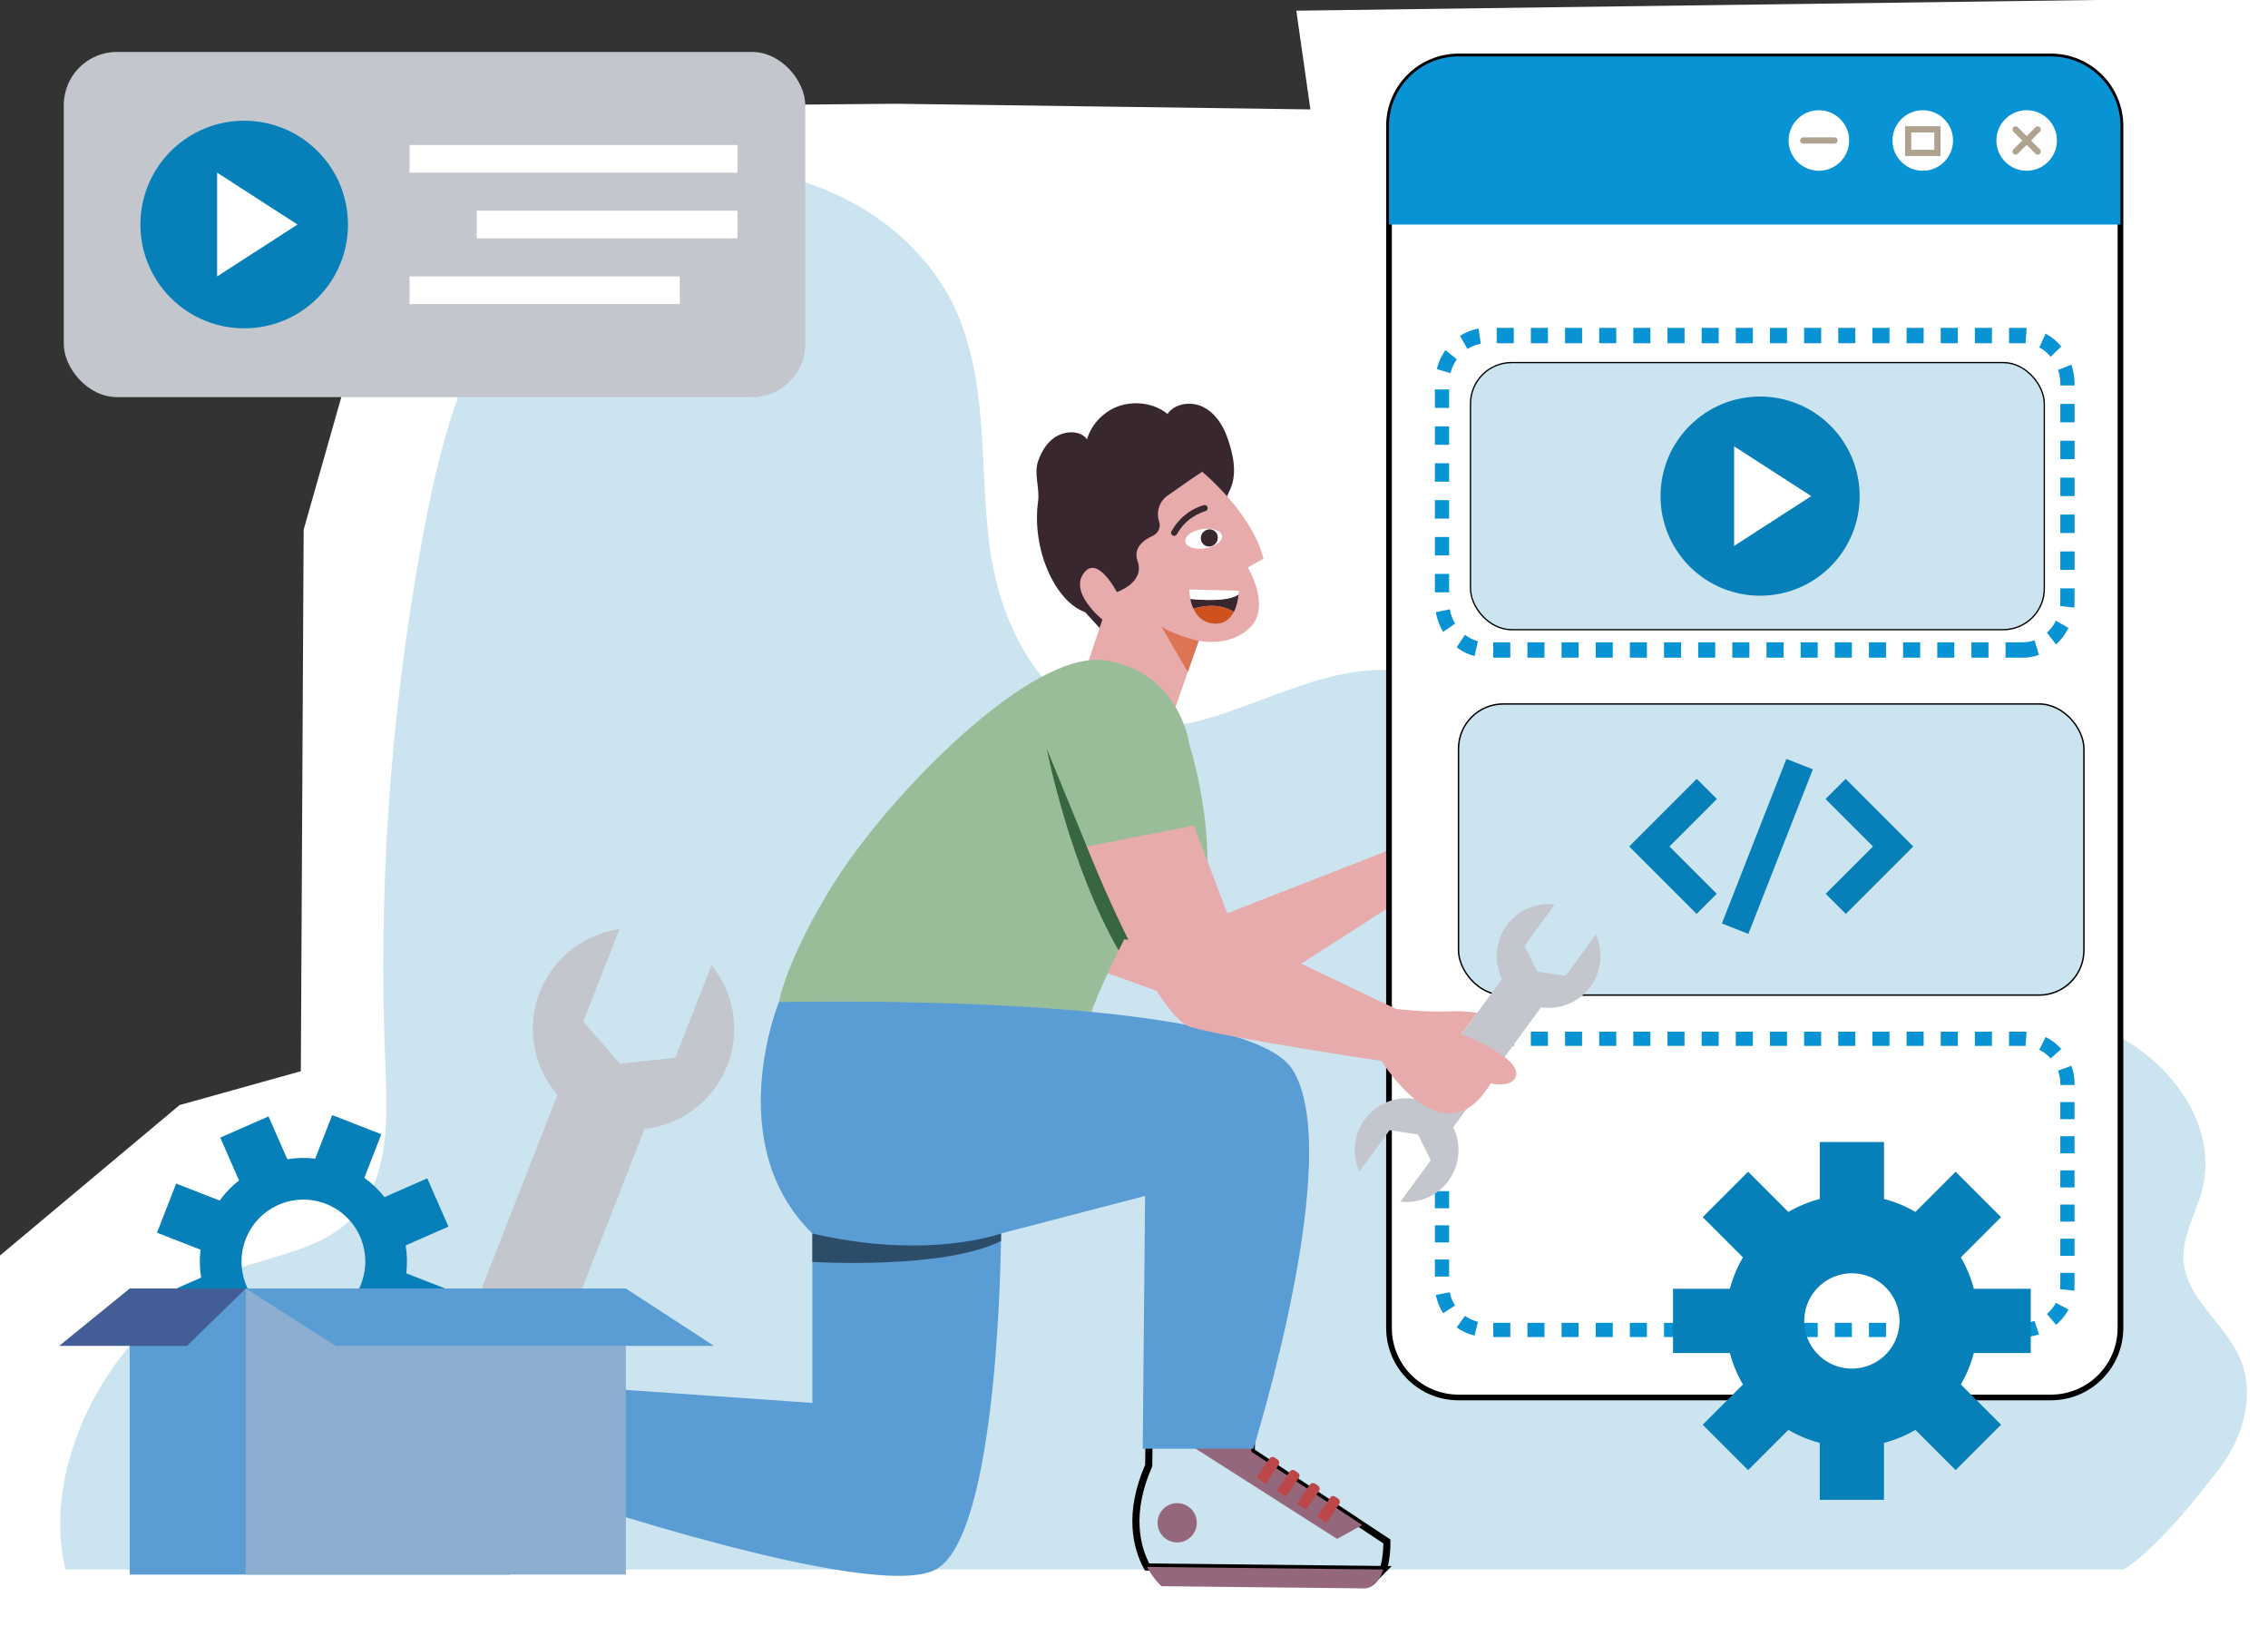 <svg xmlns="http://www.w3.org/2000/svg" xmlns:xlink="http://www.w3.org/1999/xlink" id="ill-person-next-to-box-and-applications-01-variation-02" viewBox="0 0 1593.738 1149.652" shape-rendering="geometricPrecision" text-rendering="geometricPrecision" project-id="290626b66b3b4c95a1cd4bc2e8c10b9a" export-id="4c39a0aac27d4b02ba1a7c662a8d9911" cached="false">
<rect x="0" y="0" width="1593.738" height="1149.652" fill="#333333" stroke="none"/>
<style><![CDATA[
#ill-person-next-to-box-and-applications-01-variation-02-u-gear1_tr {animation: ill-person-next-to-box-and-applications-01-variation-02-u-gear1_tr__tr 6000ms linear infinite normal forwards}@keyframes ill-person-next-to-box-and-applications-01-variation-02-u-gear1_tr__tr { 0% {transform: translate(213.198px,886.295px) rotate(0deg)} 100% {transform: translate(213.198px,886.295px) rotate(90deg)}} #ill-person-next-to-box-and-applications-01-variation-02-u-gear2_tr {animation: ill-person-next-to-box-and-applications-01-variation-02-u-gear2_tr__tr 6000ms linear infinite normal forwards}@keyframes ill-person-next-to-box-and-applications-01-variation-02-u-gear2_tr__tr { 0% {transform: translate(1301.319px,928.042px) rotate(0deg)} 100% {transform: translate(1301.319px,928.042px) rotate(180deg)}} #ill-person-next-to-box-and-applications-01-variation-02-u-scribble2_to {animation: ill-person-next-to-box-and-applications-01-variation-02-u-scribble2_to__to 6000ms linear infinite normal forwards}@keyframes ill-person-next-to-box-and-applications-01-variation-02-u-scribble2_to__to { 0% {transform: translate(126px,157.749px)} 100% {transform: translate(403px,157.749px)}} #ill-person-next-to-box-and-applications-01-variation-02-u-scribble1_to {animation: ill-person-next-to-box-and-applications-01-variation-02-u-scribble1_to__to 6000ms linear infinite normal forwards}@keyframes ill-person-next-to-box-and-applications-01-variation-02-u-scribble1_to__to { 0% {transform: translate(403px,157.749px)} 100% {transform: translate(680px,157.749px)}} #ill-person-next-to-box-and-applications-01-variation-02-s-path45_tr {animation: ill-person-next-to-box-and-applications-01-variation-02-s-path45_tr__tr 6000ms linear infinite normal forwards}@keyframes ill-person-next-to-box-and-applications-01-variation-02-s-path45_tr__tr { 0% {transform: translate(135.338px,207.039px) rotate(720deg);animation-timing-function: cubic-bezier(0.415,0.08,0.115,0.955)} 100% {transform: translate(135.338px,207.039px) rotate(439.481deg)}} #ill-person-next-to-box-and-applications-01-variation-02-s-path45 {animation: ill-person-next-to-box-and-applications-01-variation-02-s-path45_f_p 6000ms linear infinite normal forwards}@keyframes ill-person-next-to-box-and-applications-01-variation-02-s-path45_f_p { 0% {fill: #d2dbed} 100% {fill: #d2dbed}} #ill-person-next-to-box-and-applications-01-variation-02-s-path46_tr {animation: ill-person-next-to-box-and-applications-01-variation-02-s-path46_tr__tr 6000ms linear infinite normal forwards}@keyframes ill-person-next-to-box-and-applications-01-variation-02-s-path46_tr__tr { 0% {transform: translate(11.12px,29.9px) rotate(-720deg);animation-timing-function: cubic-bezier(0.415,0.08,0.115,0.955)} 100% {transform: translate(11.12px,29.9px) rotate(-439.481deg)}}
]]></style>
<defs><linearGradient id="ill-person-next-to-box-and-applications-01-variation-02-s-rect14-fill" x1="0.5" y1="0" x2="0.5" y2="1" spreadMethod="pad" gradientUnits="objectBoundingBox" gradientTransform="translate(0 0)"><stop id="ill-person-next-to-box-and-applications-01-variation-02-s-rect14-fill-0" offset="0%" stop-color="rgba(255,255,255,0)"/><stop id="ill-person-next-to-box-and-applications-01-variation-02-s-rect14-fill-1" offset="100%" stop-color="#010022"/></linearGradient></defs><polygon id="ill-person-next-to-box-and-applications-01-variation-02-s-polygon1" points="-32.346,909.155 126.186,776.384 211.397,752.604 213.379,372.127 266.883,183.87 401.636,74.879 629.525,72.898 920.828,76.861 910.92,7.503 1652.057,-2.405 1656.021,1176.678 -6.585,1160.824 -32.346,909.155" fill="#fff"/><g id="ill-person-next-to-box-and-applications-01-variation-02-u-object1"><path id="ill-person-next-to-box-and-applications-01-variation-02-s-path1" d="M1492.45,1102.694h-1446.358c-19.588-79.427,39.188-181.307,117.627-210.214c28.132-10.368,60.386-14.41,81.889-34.895c27.922-26.6,26.904-69.783,25.263-107.792-5.354-123.991,3.317-248.551,25.806-370.703c9.09-49.372,20.646-98.956,43.944-143.689c23.298-44.733,59.562-84.666,106.941-104.323c84.159-34.916,193.546,9.932,226.735,92.96c19.96,49.934,14.2,105.63,20.992,158.805s33.791,111.506,86.922,125.407c59.948,15.685,117.742-32.455,179.617-37.277c73.586-5.734,143.568,62.832,137.249,134.47-4.207,47.697,39.691,88.965,86.493,103.584c46.802,14.619,97.375,8.789,146.26,3.833c48.886-4.956,100.14-8.568,145.476,9.921s81.982,66.206,70.288,112.704c-4.264,16.953-14.51,32.982-13.205,50.389c1.989,26.538,29.257,44.133,39.797,68.682c10.782,25.11,2.334,54.922-14.32,76.778-16.653,21.856-44.158,56.273-67.416,71.359Z" fill="#cbe4ef"/><g id="ill-person-next-to-box-and-applications-01-variation-02-u-gear1_tr" transform="translate(213.198,886.295) rotate(0)"><path id="ill-person-next-to-box-and-applications-01-variation-02-u-gear1" d="M302.612,941.045l13.462-34.521-30.581-11.925v0c.773-6.611.61-13.205-.411-19.619v0l30.062-13.194-14.891-33.928-30.062,13.194v0c-4.03-5.094-8.772-9.677-14.162-13.584l11.925-30.581-34.521-13.462-11.925,30.581v0c-6.611-.773-13.205-.61-19.619.411l-13.194-30.062-33.929,14.891l13.194,30.062v0c-5.103,4.026-9.687,8.768-13.593,14.158l-30.581-11.925-13.462,34.521l30.581,11.925v0c-.773,6.611-.61,13.205.42,19.622l-30.062,13.194l14.891,33.929l30.062-13.194c4.03,5.093,8.772,9.677,14.162,13.584l-11.925,30.581l34.521,13.462l11.925-30.581v0c6.611.773,13.205.61,19.619-.411l13.194,30.062l33.928-14.891-13.194-30.062c5.094-4.03,9.677-8.772,13.584-14.162l30.581,11.925Zm-48.871-38.943c-.24.616-.496,1.226-.781,1.825-4.241,9.632-11.631,16.998-20.463,21.36-1.184.594-2.416,1.135-3.654,1.604-9.19,3.548-19.614,4.001-29.574.602-.633-.195-1.255-.42-1.871-.661-.616-.24-1.226-.495-1.825-.781-9.632-4.241-16.998-11.631-21.36-20.463-.594-1.184-1.135-2.416-1.604-3.655-3.548-9.19-4.001-19.614-.601-29.574.195-.634.42-1.256.66-1.872.24-.616.495-1.226.781-1.825c4.241-9.632,11.631-16.998,20.463-21.36c1.184-.594,2.416-1.135,3.655-1.604c9.19-3.548,19.614-4.001,29.574-.602.634.195,1.256.42,1.872.661.616.24,1.226.495,1.824.781c9.632,4.241,16.998,11.631,21.36,20.463.594,1.184,1.135,2.416,1.604,3.655c3.548,9.19,4.001,19.614.601,29.574-.195.633-.42,1.255-.66,1.872l-0-0Z" transform="translate(-213.198,-886.295)" fill="#0780ba"/></g><g id="ill-person-next-to-box-and-applications-01-variation-02-s-g1"><g id="ill-person-next-to-box-and-applications-01-variation-02-s-g2"><path id="ill-person-next-to-box-and-applications-01-variation-02-s-path2" d="M972.024,1102.694l-166.003-1.802c-7.336-13.591-13.625-37.415,1.189-71.254l.191-17.636l71.971.781-.077,7.052l77.922,51.639l17.35,11.502c0,0,.361,10.531-2.545,19.719Z" fill="none" stroke="#000" stroke-width="5" stroke-miterlimit="10"/><polygon id="ill-person-next-to-box-and-applications-01-variation-02-s-polygon2" points="957.219,1071.473 939.564,1081.169 831.541,1012.263 879.373,1012.783 879.297,1019.834 957.219,1071.473" fill="#94677c"/><path id="ill-person-next-to-box-and-applications-01-variation-02-s-path3" d="M972.024,1102.694c-2.076,6.584-5.851,12.468-12.63,13.27l-143.215-1.555c0,0-5.311-4.527-10.157-13.517l166.003,1.802Z" fill="#94677c"/><path id="ill-person-next-to-box-and-applications-01-variation-02-s-path4" d="M895.732,1024.066l2.091,1.431c1.191.815,1.496,2.443.681,3.633l-9.082,13.274-6.406-4.383l9.082-13.274c.815-1.191,2.443-1.496,3.633-.681l0.0 0Z" fill="#bc4749"/><path id="ill-person-next-to-box-and-applications-01-variation-02-s-path5" d="M909.921,1033.216l2.091,1.431c1.191.815,1.496,2.443.681,3.633l-9.082,13.274-6.405-4.383l9.082-13.274c.815-1.191,2.443-1.496,3.633-.681l-0.0 0Z" fill="#bc4749"/><path id="ill-person-next-to-box-and-applications-01-variation-02-s-path6" d="M924.111,1042.367l2.091,1.431c1.191.815,1.496,2.442.681,3.633l-9.082,13.274-6.406-4.383l9.082-13.274c.815-1.191,2.443-1.496,3.633-.681l0.0 0Z" fill="#bc4749"/><path id="ill-person-next-to-box-and-applications-01-variation-02-s-path7" d="M938.3,1051.517l2.091,1.431c1.191.815,1.496,2.443.681,3.633l-9.082,13.274-6.406-4.383l9.082-13.274c.815-1.191,2.443-1.496,3.633-.681Z" fill="#bc4749"/><circle id="ill-person-next-to-box-and-applications-01-variation-02-s-circle1" r="13.789" transform="translate(827.214 1069.87)" fill="#94677c"/></g><g id="ill-person-next-to-box-and-applications-01-variation-02-s-g3"><path id="ill-person-next-to-box-and-applications-01-variation-02-s-path8" d="M271.665,1091.68L346.785,943.636c15.434-.559,39.58,4.351,63.362,32.617l15.728,7.981-32.569,64.185-6.289-3.191-80.804,47.002-17.995,10.464c0,0-9.602-4.339-16.554-11.014Z" fill="#6a994e"/><polygon id="ill-person-next-to-box-and-applications-01-variation-02-s-polygon3" points="306.214,1092.23 305.337,1072.107 414.951,1005.762 393.306,1048.419 387.018,1045.228 306.214,1092.23" fill="#f2e8cf"/><path id="ill-person-next-to-box-and-applications-01-variation-02-s-path9" d="M271.665,1091.68c-4.985-4.777-8.588-10.767-6.306-17.201l64.808-127.722c0,0,6.41-2.758,16.617-3.122l-75.12,148.044Z" fill="#f2e8cf"/><path id="ill-person-next-to-box-and-applications-01-variation-02-s-path10" d="M375.946,1058.091l-2.209,1.241c-1.258.707-2.853.26-3.559-.998l-7.88-14.021l6.766-3.803l7.88,14.021c.707,1.258.26,2.853-.998,3.559l-0.0 0Z" fill="#6a994e"/><path id="ill-person-next-to-box-and-applications-01-variation-02-s-path11" d="M361.458,1066.762l-2.209,1.241c-1.258.707-2.852.26-3.559-.998l-7.88-14.021l6.766-3.803l7.88,14.021c.707,1.258.26,2.853-.998,3.559l-0.0 0Z" fill="#6a994e"/><path id="ill-person-next-to-box-and-applications-01-variation-02-s-path12" d="M346.971,1075.432l-2.209,1.241c-1.258.707-2.853.26-3.559-.998l-7.88-14.021l6.766-3.803l7.88,14.021c.707,1.258.26,2.853-.998,3.559Z" fill="#6a994e"/><path id="ill-person-next-to-box-and-applications-01-variation-02-s-path13" d="M332.483,1084.103l-2.209,1.241c-1.258.707-2.852.26-3.559-.998l-7.881-14.021l6.766-3.803l7.881,14.021c.707,1.258.26,2.853-.998,3.559l-0-0Z" fill="#6a994e"/><path id="ill-person-next-to-box-and-applications-01-variation-02-s-path14" d="M358.973,988.669c-6.791-3.446-9.503-11.745-6.057-18.536c3.446-6.791,11.745-9.503,18.536-6.057s9.503,11.745,6.057,18.536c-3.446,6.791-11.745,9.503-18.536,6.057Z" fill="#f2e8cf"/></g><g id="ill-person-next-to-box-and-applications-01-variation-02-s-g4"><path id="ill-person-next-to-box-and-applications-01-variation-02-s-path15" d="M729.474,352.168c-4.675,34.209,12.259,70.622,33.013,77.878l11.8,12.927c0,0,28.817,11.949,31.106,11.249c1.887-.578,44.187-76.076,59.314-110.992c4.78-11.034,1.784-24.542-2.255-35.869-3.128-8.772-8.569-17.214-16.892-21.392s-19.821-2.787-25.167,4.838c-8.975-7.334-21.991-9.274-33.07-5.869-11.079,3.406-20.196,12.605-23.502,23.714-4.378-6.237-14.203-5.995-20.92-2.395-6.717,3.6-10.963,10.617-13.46,17.817-3.055,8.808,1.295,18.858.033,28.094h-0Z" fill="#38272f"/><path id="ill-person-next-to-box-and-applications-01-variation-02-s-path16" d="M844.802,331.435c0,0,35.325,29.147,43.021,61.109l-10.962,6.109c0,0,16.183,26.763,2.12,41.612s-36.65,9.992-36.65,9.992L821.787,508.849c0,0-8.185,5.158-26.833-1.586-24.58-8.889-34.742-28.647-34.742-28.647l14.435-43.339c0,0-25.072-20.046-11.916-33.973c9.336-9.882,22.099,14.67,22.099,14.67s19.973-6.692,14.558-21.692c-3.385-9.375,4.375-14.966,10.671-17.841c3.855-1.76,5.812-6.093,4.463-10.11h-0c-2.252-6.706.167-14.092,5.954-18.161c8.293-5.832,19.591-13.716,24.326-16.735v0Z" fill="#e7abab"/><path id="ill-person-next-to-box-and-applications-01-variation-02-s-path17" d="M823.085,373.429c4.81-8.806,12.906-15.599,22.546-18.513c1.136-.344,2.394.076,2.852,1.245.407,1.039-.102,2.507-1.245,2.852-8.46,2.557-15.843,8.338-20.097,16.126-.569,1.042-1.711,1.668-2.883,1.173-1.009-.427-1.745-1.835-1.173-2.883Z" fill="#38272f"/><path id="ill-person-next-to-box-and-applications-01-variation-02-s-path18" d="M842.331,450.257c0,0-15.09-3.233-26.091-9.92l18.42,31.799l7.671-21.879Z" fill="#dd7454"/><g id="ill-person-next-to-box-and-applications-01-variation-02-s-g5"><path id="ill-person-next-to-box-and-applications-01-variation-02-s-path19" d="M832.858,380.32c.392,3.761,6.498,5.992,13.638,4.983s12.611-4.876,12.219-8.637c-.392-3.761-6.498-5.992-13.638-4.983s-12.611,4.876-12.219,8.637v-0Z" fill="#fff"/><path id="ill-person-next-to-box-and-applications-01-variation-02-s-path20" d="M849.75,383.96c3.305-.094,6.004-2.871,6.028-6.203.024-3.332-2.635-5.957-5.94-5.863-3.305.094-6.004,2.871-6.028,6.203-.024,3.332,2.635,5.957,5.94,5.863Z" fill="#38272f"/></g><g id="ill-person-next-to-box-and-applications-01-variation-02-s-g6"><path id="ill-person-next-to-box-and-applications-01-variation-02-s-path21" d="M870.331,417.629c-.276,2.971-1.058,7.926-3.264,12.235-9.509-5.889-20.376-4.671-28.467-2.247-1.064-2.315-1.732-4.706-2.139-6.813c8.445.838,26.96,1.955,33.869-3.175Z" fill="#38272f"/><path id="ill-person-next-to-box-and-applications-01-variation-02-s-path22" d="M867.068,429.864c-2.484,4.855-6.763,8.861-14.138,8.246-7.739-.647-11.997-5.389-14.328-10.493c8.09-2.424,18.957-3.642,28.467,2.247Z" fill="#ce5120"/><path id="ill-person-next-to-box-and-applications-01-variation-02-s-path23" d="M870.495,414.98c0,0-.005,1.024-.163,2.649-6.909,5.129-25.424,4.013-33.869,3.175-.748-3.739-.709-6.593-.709-6.593l34.741.77v-0Z" fill="#fff"/></g></g><path id="ill-person-next-to-box-and-applications-01-variation-02-s-path24" d="M781.853,596.859l62.686,51.76l127.427-49.713c0,0,4.026-.552,4.852-11.147.826-10.595,3.414-16.646,3.414-16.646s12.979-10.766,12.965-28.253c-.002-2.55,2.939-3.964,4.873-2.302c1.638,1.408,3.068,3.796,3.202,7.846.327,9.867-3.355,17.493-3.355,17.493l12.762-21.175l23.531-14.655c1.742-1.085,3.995.327,3.729,2.362-.47,3.602-2.792,8.518-11.196,11.458l-11.948,18.386l2.065,1.768l13.049-15.347c0,0,20.402-11.57,21.112-7.224s-13.917,16.491-13.917,16.491l-13.18,16.049l1.46,1.509c0,0,21.279-10.896,31.235-18.849c1.963-1.568,4.889-.035,4.616,2.463-.285,2.61-1.395,5.588-4.42,7.975-6.991,5.516-25.973,19.967-25.973,19.967l-.115,3.32c0,0,10.187,5.179,27.728.067c2.785-.812,5.281,2.029,4.095,4.676-1.045,2.335-3.297,4.838-7.943,6.565-11.166,4.151-26.808,3.904-26.808,3.904s-17.549,20.749-36.2,21.825l-132.591,85.188-115.65-41.347l38.495-74.414 0.0 0Z" fill="#e7abab"/><path id="ill-person-next-to-box-and-applications-01-variation-02-s-path25" d="M848.007,619.949c-2.53,36.11-33.01,40.64-48.72,40.56-5.54-.03-9.24-.64-9.24-.64s-1.58,3.05-3.97,7.86c-7.75,15.61-24,49.8-22.38,58.79c2.12,11.76-206.4,9.27-206.4,9.27L547.317,704.069c0,0,5.467-30.895,39.21-84.48c37.953-60.269,138.06-163.96,190.57-155.58c52.52,8.37,58.77,59.46,58.77,59.46s15.56,47.65,12.14,96.48l0-0Z" fill="#9abd99"/><path id="ill-person-next-to-box-and-applications-01-variation-02-s-path26" d="M799.287,660.509c-5.54-.03-9.24-.64-9.24-.64s-1.58,3.05-3.97,7.86c-34.12-58.78-50.22-140.02-50.55-141.74l28.17,68.77l35.59,65.75v-0Z" fill="#386641"/><path id="ill-person-next-to-box-and-applications-01-variation-02-s-path27" d="M547.319,704.066c0,0-40.634,99.802,23.525,162.535v119.049L417.576,974.957l-26.213,75.605c0,0,218.688,74.098,265.025,52.712c46.337-21.386,47.05-236.673,47.05-236.673L804.665,840.224l-1.663,177.618h77.703c0,0,65.354-208.165,27.327-266.727-35.643-54.891-360.713-47.049-360.713-47.049v0Z" fill="#5a9cd4"/><path id="ill-person-next-to-box-and-applications-01-variation-02-s-path28" d="M703.437,866.6c0,0-51.327,19.01-132.594,0v19.984c0,0,92.198,5.679,132.594-14.756v-5.228 0Z" fill="#2c4d69"/><g id="ill-person-next-to-box-and-applications-01-variation-02-s-g7"><g id="ill-person-next-to-box-and-applications-01-variation-02-s-g8"><path id="ill-person-next-to-box-and-applications-01-variation-02-s-path29" d="M1490.067,88.536v844.397c0,26.994-21.877,48.885-48.885,48.885h-416.241c-27.008,0-48.885-21.891-48.885-48.885v-844.397c0-26.994,21.878-48.885,48.885-48.885h416.241c27.007,0,48.885,21.891,48.885,48.885h-0Z" fill="#fff" stroke="#000" stroke-width="4" stroke-miterlimit="10"/><path id="ill-person-next-to-box-and-applications-01-variation-02-s-path30" d="M1490.067,88.536v69.213h-514.011v-69.213c0-26.994,21.878-48.885,48.885-48.885h416.241c27.007,0,48.885,21.891,48.885,48.885h-0Z" fill="#0893d5"/></g><g id="ill-person-next-to-box-and-applications-01-variation-02-s-g9"><circle id="ill-person-next-to-box-and-applications-01-variation-02-s-circle2" r="21.267" transform="translate(1278.13 98.7)" fill="#fff"/><circle id="ill-person-next-to-box-and-applications-01-variation-02-s-circle3" r="21.267" transform="translate(1351.14 98.7)" fill="#fff"/><circle id="ill-person-next-to-box-and-applications-01-variation-02-s-circle4" r="21.267" transform="translate(1424.15 98.7)" fill="#fff"/><g id="ill-person-next-to-box-and-applications-01-variation-02-s-g10"><path id="ill-person-next-to-box-and-applications-01-variation-02-s-path31" d="M1289.133,100.889h-22c-1.209,0-2.189-.98-2.189-2.189c0-1.209.98-2.189,2.189-2.189h22c1.209,0,2.189.98,2.189,2.189c0,1.209-.98,2.189-2.189,2.189Z" fill="#afa390"/><path id="ill-person-next-to-box-and-applications-01-variation-02-s-path32" d="M1431.93,108.667c-.561,0-1.12-.213-1.548-.641l-15.557-15.557c-.855-.855-.855-2.241,0-3.096.855-.855,2.24-.855,3.096,0l15.557,15.557c.855.855.855,2.241,0,3.096-.428.428-.987.641-1.548.641Z" fill="#afa390"/><path id="ill-person-next-to-box-and-applications-01-variation-02-s-path33" d="M1416.373,108.667c-.561,0-1.12-.213-1.548-.641-.855-.855-.855-2.241,0-3.096l15.557-15.557c.855-.855,2.24-.855,3.096,0c.855.855.855,2.241,0,3.096l-15.557,15.557c-.428.428-.987.641-1.548.641Z" fill="#afa390"/><path id="ill-person-next-to-box-and-applications-01-variation-02-s-path34" d="M1363.619,109.596h-24.954v-20.92h24.954v20.92Zm-20.575-4.378h16.196v-12.163h-16.196v12.163Z" fill="#afa390"/></g></g></g><g id="ill-person-next-to-box-and-applications-01-variation-02-s-g11"><rect id="ill-person-next-to-box-and-applications-01-variation-02-s-rect1" width="439.485" height="204.546" rx="31.485" ry="31.485" transform="translate(1024.9 494.586)" fill="#cbe4ef" stroke="#000" stroke-miterlimit="10"/><g id="ill-person-next-to-box-and-applications-01-variation-02-s-g12"><polygon id="ill-person-next-to-box-and-applications-01-variation-02-s-polygon4" points="1192.228,642.09 1144.839,594.7 1192.324,547.215 1206.467,561.357 1173.124,594.7 1206.371,627.947 1192.228,642.09" fill="#0780ba"/><polygon id="ill-person-next-to-box-and-applications-01-variation-02-s-polygon5" points="1297.06,642.09 1282.918,627.947 1316.165,594.7 1282.822,561.357 1296.965,547.215 1344.45,594.7 1297.06,642.09" fill="#0780ba"/><rect id="ill-person-next-to-box-and-applications-01-variation-02-s-rect2" width="124.187" height="20" rx="0" ry="0" transform="matrix(.365-.931 0.931 0.365 1209.966 648.819)" fill="#0780ba"/></g></g><path id="ill-person-next-to-box-and-applications-01-variation-02-s-path35" d="M1421.32,939.38h-12.001v-10h12c2.854-.001,5.661-.451,8.339-1.338l3.145,9.492c-3.693,1.224-7.557,1.845-11.482,1.846Zm-24.001,0h-12v-10h12v10Zm-24,0h-12v-10h12v10Zm-24,0h-12v-10h12v10Zm-24,0h-12v-10h12v10Zm-24,0h-12v-10h12v10Zm-24,0h-12v-10h12v10Zm-24,0h-12v-10h12v10Zm-24,0h-12v-10h12v10Zm-24,0h-12v-10h12v10Zm-24,0h-12v-10h12v10Zm-24,0h-12v-10h12v10Zm-24,0h-12v-10h12v10Zm-24,0h-12v-10h12v10Zm-24,0h-12v-10h12v10Zm-24,0h-12v-10h12v10Zm-25.102-1.018c-4.534-1.095-8.765-3.027-12.575-5.744l5.805-8.143c2.765,1.972,5.832,3.373,9.118,4.166l-2.348,9.721h0Zm408.64-7.59l-6.455-7.639c2.595-2.192,4.718-4.819,6.31-7.808l8.826,4.701c-2.191,4.114-5.112,7.729-8.681,10.745Zm-430.748-8.147c-2.532-3.934-4.262-8.252-5.139-12.837l9.822-1.879c.635,3.32,1.889,6.45,3.725,9.302l-8.408,5.414-0-0Zm443.486-15.815l-9.943-1.066c.101-.935.151-1.894.151-2.849v-8.609h10v8.609c0,1.31-.07,2.628-.208,3.915Zm-439.276-9.925h-10v-12h10v12Zm439.484-14.6h-10v-12h10v12Zm-439.484-9.4h-10v-12h10v12Zm439.484-14.6h-10v-12h10v12Zm-439.484-9.4h-10v-12h10v12Zm439.484-14.6h-10v-12h10v12Zm-439.484-9.4h-10v-12h10v12Zm439.484-14.6h-10v-12h10v12Zm-439.484-9.4h-10v-12h10v12Zm439.484-14.6h-10v-12h10v12Zm-439.484-9.4h-10v-12h10v12Zm439.484-14.6h-10v-.968c0-3.127-.538-6.185-1.6-9.091l9.393-3.432c1.465,4.008,2.207,8.221,2.207,12.522v.968Zm-438.547-7.979l-9.646-2.639c1.229-4.496,3.288-8.667,6.119-12.396l7.965,6.045c-2.054,2.707-3.548,5.732-4.438,8.989v-0Zm421.776-10.675c-2.269-2.528-4.957-4.571-7.991-6.071l4.432-8.965c4.18,2.066,7.881,4.878,11.003,8.357l-7.443,6.68Zm-409.869-5.023l-5.158-8.566c4.008-2.413,8.377-4.011,12.987-4.749l1.58,9.875c-3.339.534-6.505,1.691-9.409,3.44Zm392.211-3.698c-.678-.052-1.369-.078-2.056-.078h-9.559v-10h9.559c.941,0,1.889.036,2.819.107l-.764,9.971h-0Zm-23.614-.078h-12v-10h12v10Zm-24,0h-12v-10h12v10Zm-24,0h-12v-10h12v10Zm-24,0h-12v-10h12v10Zm-24,0h-12v-10h12v10Zm-24,0h-12v-10h12v10Zm-24,0h-12v-10h12v10Zm-24,0h-12v-10h12v10Zm-24,0h-12v-10h12v10Zm-24,0h-12v-10h12v10Zm-24,0h-12v-10h12v10Zm-24,0h-12v-10h12v10Zm-24,0h-12v-10h12v10Zm-24,0h-12v-10h12v10Zm-24,0h-12v-10h12v10Z" fill="#0893d5"/><path id="ill-person-next-to-box-and-applications-01-variation-02-s-path36" d="M1421.319,462.073h-12v-10.801h12c2.854,0,5.66-.486,8.339-1.445l3.146,10.253c-3.696,1.323-7.56,1.994-11.485,1.994Zm-24,0h-12v-10.801h12v10.801Zm-24,0h-12v-10.801h12v10.801Zm-24,0h-12v-10.801h12v10.801Zm-24,0h-12v-10.801h12v10.801Zm-24,0h-12v-10.801h12v10.801Zm-24,0h-12v-10.801h12v10.801Zm-24,0h-12v-10.801h12v10.801Zm-24,0h-12v-10.801h12v10.801Zm-24,0h-12v-10.801h12v10.801Zm-24,0h-12v-10.801h12v10.801Zm-24,0h-12v-10.801h12v10.801Zm-24,0h-12v-10.801h12v10.801Zm-24,0h-12v-10.801h12v10.801Zm-24,0h-12v-10.801h12v10.801Zm-24,0h-12v-10.801h12v10.801Zm-25.101-1.099c-4.533-1.181-8.765-3.268-12.576-6.203l5.805-8.795c2.766,2.129,5.833,3.643,9.117,4.499l-2.346,10.499Zm408.639-8.199l-6.455-8.25c2.595-2.368,4.718-5.205,6.31-8.434l8.826,5.079c-2.192,4.444-5.113,8.349-8.681,11.605v-0Zm-430.748-8.8c-2.532-4.249-4.262-8.913-5.139-13.865l9.822-2.029c.635,3.586,1.889,6.967,3.725,10.047l-8.408,5.848-0.0 0Zm443.486-17.081l-9.943-1.151c.101-1.012.151-2.047.151-3.078v-9.3h10v9.3c0,1.414-.07,2.837-.208,4.229ZM1018.319,416.175h-10v-12.961h10v12.961Zm439.484-15.77h-10v-12.961h10v12.961Zm-439.484-10.152h-10v-12.961h10v12.961Zm439.484-15.77h-10v-12.961h10v12.961Zm-439.484-10.152h-10v-12.961h10v12.961Zm439.484-15.77h-10v-12.961h10v12.961Zm-439.484-10.152h-10v-12.961h10v12.961Zm439.484-15.77h-10v-12.961h10v12.961Zm-439.484-10.152h-10v-12.961h10v12.961Zm439.484-15.77h-10v-12.961h10v12.961Zm-439.484-10.152h-10v-12.961h10v12.961Zm439.484-15.77h-10v-1.044c-.001-3.378-.539-6.682-1.601-9.82l9.393-3.707c1.464,4.327,2.207,8.878,2.208,13.525v1.046Zm-438.547-8.617l-9.646-2.85c1.229-4.857,3.289-9.361,6.119-13.388l7.965,6.53c-2.054,2.923-3.548,6.189-4.438,9.708v0Zm421.776-11.531c-2.27-2.731-4.958-4.937-7.992-6.558l4.432-9.682c4.179,2.231,7.881,5.268,11.002,9.025l-7.441,7.215Zm-409.868-5.423l-5.158-9.254c4.006-2.605,8.375-4.33,12.985-5.129l1.584,10.665c-3.342.579-6.508,1.829-9.411,3.718h0Zm392.207-3.995c-.675-.056-1.365-.085-2.053-.085h-9.559v-10.801h9.559c.943,0,1.893.039,2.822.117l-.77,10.769 0.0 0Zm-23.611-.085h-12v-10.801h12v10.801Zm-24,0h-12v-10.801h12v10.801Zm-24,0h-12v-10.801h12v10.801Zm-24,0h-12v-10.801h12v10.801Zm-24,0h-12v-10.801h12v10.801Zm-24,0h-12v-10.801h12v10.801Zm-24,0h-12v-10.801h12v10.801Zm-24,0h-12v-10.801h12v10.801Zm-24,0h-12v-10.801h12v10.801Zm-24,0h-12v-10.801h12v10.801Zm-24,0h-12v-10.801h12v10.801Zm-24,0h-12v-10.801h12v10.801Zm-24,0h-12v-10.801h12v10.801Zm-24,0h-12v-10.801h12v10.801Zm-24,0h-12v-10.801h12v10.801Z" fill="#0893d5"/><g id="ill-person-next-to-box-and-applications-01-variation-02-s-g13"><rect id="ill-person-next-to-box-and-applications-01-variation-02-s-rect3" width="116.741" height="33.892" rx="0" ry="0" transform="matrix(.591-.807 0.807 0.591 990.521 776.473)" fill="#c3c7cd"/><path id="ill-person-next-to-box-and-applications-01-variation-02-s-path37" d="M1117.636,693.213c-11.894,16.254-34.717,19.79-50.971,7.896-16.254-11.893-19.79-34.717-7.896-50.971c8.051-11.002,21.116-16.177,33.756-14.682l-21.257,29.05l8.939,18.096l19.952,3.045l21.257-29.05c5.249,11.596,4.27,25.614-3.781,36.617l-0-0Z" fill="#c3c7cd"/><path id="ill-person-next-to-box-and-applications-01-variation-02-s-path38" d="M1017.877,829.546c11.894-16.254,8.358-39.078-7.896-50.971-16.254-11.894-39.078-8.358-50.971,7.896-8.051,11.002-9.03,25.021-3.781,36.617l21.257-29.05l19.952,3.045l8.94,18.096-21.257,29.05c12.64,1.495,25.706-3.68,33.756-14.682v-0Z" fill="#c3c7cd"/></g><path id="ill-person-next-to-box-and-applications-01-variation-02-s-path39" d="M1065.22,756.101c-2.97,8.68-17.7,4.99-17.7,4.99-33.15,55.61-76.63-15.68-76.63-15.68s-107.89-16.16-134.02-23.76c-26.14-7.61-73.18-126.89-73.18-126.89l75.3-14.73l28.3,74.61l113.69,54.18c0,0,22.93,2.73,40.4,1.66c4.34-.26,10.23.21,16.63,1.07l-11.06,14.98c0,0,.04.01.12.04c2.46.98,42.47,16.92,38.15,29.53h0Z" fill="#e7abab"/></g><g id="ill-person-next-to-box-and-applications-01-variation-02-s-g14"><path id="ill-person-next-to-box-and-applications-01-variation-02-s-path40" d="M500.007,678.093l-25.464,65.024-38.931,4.181-25.739-29.506l25.464-65.024c-24.448,3.464-46.387,19.648-56.031,44.275-9.919,25.329-4.22,52.912,12.426,72.148l-77.789,198.639l61.223,23.976l77.789-198.639c25.282-2.816,48.197-19.193,58.116-44.522c9.644-24.627,4.53-51.405-11.064-70.55Z" fill="#c3c7cd"/><path id="ill-person-next-to-box-and-applications-01-variation-02-s-path41" d="M430.899,1020.837c0-39.073-31.682-70.755-70.754-70.755-39.072,0-70.754,31.682-70.754,70.755c0,26.448,14.527,49.518,36.029,61.658v-69.832l34.726-18.089l34.726,18.089v69.832c21.502-12.14,36.029-35.21,36.029-61.658v-0Z" fill="#afa390"/></g><g id="ill-person-next-to-box-and-applications-01-variation-02-s-g15"><rect id="ill-person-next-to-box-and-applications-01-variation-02-s-rect4" width="267.062" height="200.985" rx="0" ry="0" transform="translate(91.147 905.269)" fill="#5a9cd4"/><rect id="ill-person-next-to-box-and-applications-01-variation-02-s-rect5" width="267.062" height="200.985" rx="0" ry="0" transform="translate(172.743 905.269)" fill="#8baed1"/><polygon id="ill-person-next-to-box-and-applications-01-variation-02-s-polygon6" points="172.743,905.269 235.967,945.564 501.714,945.564 439.805,905.269 172.743,905.269" fill="#5a9cd4"/><polygon id="ill-person-next-to-box-and-applications-01-variation-02-s-polygon7" points="91.147,905.269 41.615,945.564 131.37,945.564 172.743,905.269 91.147,905.269" fill="#435e96"/></g><g id="ill-person-next-to-box-and-applications-01-variation-02-u-gear2_tr" transform="translate(1301.319,928.042) rotate(0)"><path id="ill-person-next-to-box-and-applications-01-variation-02-u-gear2" d="M1323.89,1053.723h-0.0 0Zm-95.483-20.852l-0-0-0.0 0h0Zm145.838,0l-0-0-0.0 0h0Zm3.637-60.184c0,0,0,0-0.0 0l28.274,28.274-31.91,31.91-28.274-28.274c-6.826,3.997-14.236,7.1-22.08,9.147l0-0c0,0-0.0 0-0.0 0v39.978l-45.129-0.0 0-39.978c-7.844-2.048-15.254-5.151-22.08-9.147c0,0,0-0-0-0l-0.0 0-28.274,28.274-31.911-31.911l28.274-28.274 0-0v0c-4.009-6.826-7.112-14.236-9.16-22.08l-39.978-0.0 0-45.129l39.978 0v-0c2.048-7.844,5.151-15.254,9.16-22.08l-28.274-28.274l31.911-31.911l28.274,28.274c0,0,0-0.0 0-0c6.826-3.997,14.236-7.099,22.08-9.147v-39.978l45.129 0v39.978c7.844,2.048,15.254,5.151,22.08,9.147c0,0,0,0.0 0.0 0l28.274-28.274l31.911,31.911-28.274,28.274c3.997,6.826,7.099,14.236,9.147,22.08c0,0.0 0.0 0.0 0.0 0l39.978 0v45.129l-39.978-0c-2.048,7.844-5.151,15.254-9.147,22.08Zm-56.17-18.081c.752-.579,1.479-1.189,2.179-1.828.757-.683,1.489-1.415,2.172-2.172.959-1.05,1.852-2.161,2.672-3.327s1.568-2.387,2.236-3.656c.223-.423.437-.852.642-1.285c1.844-3.902,2.955-8.218,3.15-12.77.037-.509.05-1.018.05-1.527c0-.509-.012-1.018-.05-1.527-.124-2.885-.621-5.672-1.434-8.321-.391-1.275-.857-2.516-1.391-3.72-.205-.463-.421-.92-.646-1.372-.225-.451-.46-.897-.706-1.336-1.266-2.271-2.783-4.383-4.523-6.288-.683-.757-1.415-1.489-2.172-2.172-.924-.844-1.9-1.632-2.915-2.369-.325-.236-.655-.466-.99-.691-.346-.233-.697-.46-1.052-.681-.582-.361-1.175-.706-1.78-1.031-.083-.044-.163-.093-.246-.136-4.23-2.228-8.997-3.575-14.055-3.792v0c-.509-.037-1.018-.05-1.526-.05s-1.018.013-1.527.05c-8.092.347-15.44,3.587-21.038,8.701-.757.683-1.489,1.415-2.172,2.172-5.114,5.598-8.353,12.945-8.701,21.038l-0-0c-.037.509-.05,1.018-.05,1.527s.012,1.018.05,1.527c.348,8.093,3.587,15.44,8.7,21.038v0h-0c.683.757,1.415,1.489,2.172,2.172.7.639,1.427,1.249,2.179,1.828c4.891,3.761,10.854,6.201,17.35,6.774.5.044,1.003.077,1.508.099.509.037,1.018.05,1.527.05.509,0,1.018-.013,1.527-.05.506-.022,1.009-.055,1.508-.099c6.496-.573,12.459-3.013,17.35-6.774Z" transform="translate(-1301.319,-928.042)" fill="#0780ba"/></g><g id="ill-person-next-to-box-and-applications-01-variation-02-s-g16"><rect id="ill-person-next-to-box-and-applications-01-variation-02-s-rect6" width="403.227" height="187.671" rx="28.887" ry="28.887" transform="translate(1033.33 254.724)" fill="#cbe4ef" stroke="#000" stroke-width="0.917" stroke-miterlimit="10"/><circle id="ill-person-next-to-box-and-applications-01-variation-02-s-circle5" r="69.977" transform="matrix(.707-.707 0.707 0.707 1236.83 348.56)" fill="#0780ba"/><polygon id="ill-person-next-to-box-and-applications-01-variation-02-s-polygon8" points="1218.588,383.53 1218.588,313.588 1272.774,348.559 1218.588,383.53" fill="#fff"/></g></g><g id="ill-person-next-to-box-and-applications-01-variation-02-s-g17"><rect id="ill-person-next-to-box-and-applications-01-variation-02-s-rect7" width="521.031" height="242.5" rx="37.327" ry="37.327" transform="translate(44.822 36.499)" fill="#c3c7cd"/><circle id="ill-person-next-to-box-and-applications-01-variation-02-s-circle6" r="72.945" transform="matrix(.707-.707 0.707 0.707 171.593 157.749)" fill="#0780ba"/><polygon id="ill-person-next-to-box-and-applications-01-variation-02-s-polygon9" points="152.577,194.203 152.577,121.295 209.061,157.749 152.577,194.203" fill="#fff"/></g><g id="ill-person-next-to-box-and-applications-01-variation-02-u-clip-group" clip-path="url(#ill-person-next-to-box-and-applications-01-variation-02-u-clipping-paths)"><g id="ill-person-next-to-box-and-applications-01-variation-02-u-scribble2_to" transform="translate(126,157.749)"><g id="ill-person-next-to-box-and-applications-01-variation-02-u-scribble2" transform="translate(-402.454,-157.749)"><rect id="ill-person-next-to-box-and-applications-01-variation-02-s-rect8" width="230.451" height="19.438" rx="0" ry="0" transform="translate(287.229 101.857)" fill="#fff"/><rect id="ill-person-next-to-box-and-applications-01-variation-02-s-rect9" width="183.237" height="19.438" rx="0" ry="0" transform="translate(334.443 148.03)" fill="#fff"/><rect id="ill-person-next-to-box-and-applications-01-variation-02-s-rect10" width="189.893" height="19.438" rx="0" ry="0" transform="translate(287.229 194.203)" fill="#fff"/></g></g><g id="ill-person-next-to-box-and-applications-01-variation-02-u-scribble1_to" transform="translate(403,157.749)"><g id="ill-person-next-to-box-and-applications-01-variation-02-u-scribble1" transform="translate(-402.454,-157.749)"><rect id="ill-person-next-to-box-and-applications-01-variation-02-s-rect11" width="230.451" height="19.438" rx="0" ry="0" transform="translate(287.229 101.857)" fill="#fff"/><rect id="ill-person-next-to-box-and-applications-01-variation-02-s-rect12" width="183.237" height="19.438" rx="0" ry="0" transform="translate(334.443 148.03)" fill="#fff"/><rect id="ill-person-next-to-box-and-applications-01-variation-02-s-rect13" width="189.893" height="19.438" rx="0" ry="0" transform="translate(287.229 194.203)" fill="#fff"/></g></g><clipPath id="ill-person-next-to-box-and-applications-01-variation-02-u-clipping-paths"><path id="ill-person-next-to-box-and-applications-01-variation-02-s-path42" d="M272.03,88.536v170.788l285.267,2.85-0-173.638-285.267 0Z" transform="translate(0 0)" fill="none" stroke="#3f5787" stroke-width="3.187"/></clipPath></g><g id="ill-person-next-to-box-and-applications-01-variation-02-s-g18" transform="matrix(3.285 0 0 3.285 1035.336 919.722)"><g id="ill-person-next-to-box-and-applications-01-variation-02-s-g19" transform="matrix(.3 0 0 0.3-18.122-25.906)" opacity="0.7" mask="url(#ill-person-next-to-box-and-applications-01-variation-02-s-mask1)"><mask id="ill-person-next-to-box-and-applications-01-variation-02-s-mask1" mask-type="alpha" x="-150%" y="-150%" height="400%" width="400%"><g id="ill-person-next-to-box-and-applications-01-variation-02-s-path45_tr" transform="translate(135.338,207.039) rotate(720)"><path id="ill-person-next-to-box-and-applications-01-variation-02-s-path45" d="M78.375,207.039c0-31.46,25.503-56.963,56.963-56.963s56.963,25.503,56.963,56.963-25.503,56.963-56.963,56.963-56.963-25.503-56.963-56.963Zm89.235-4.715c-.168-.939-1.06-1.567-2-1.41h-.06c-4.154.716-8.305-1.283-10.336-4.977s-1.494-8.27,1.336-11.393c.33-.33.516-.778.516-1.245s-.186-.915-.516-1.245l-.11-.1c-2.707-2.319-5.787-4.161-9.11-5.45-.436-.173-.923-.165-1.353.023s-.767.539-.937.977v.06c-1.404,3.987-5.188,6.639-9.414,6.598s-7.959-2.765-9.286-6.778c-.134-.449-.442-.826-.855-1.048s-.897-.269-1.345-.132h-.11c-3.264,1.214-6.312,2.942-9.03,5.12-.373.282-.619.701-.683,1.164s.06.933.343,1.306l.1.12c2.683,3.224,3.038,7.791.884,11.391s-6.345,5.448-10.454,4.609c-.456-.104-.935-.023-1.331.227s-.676.647-.779,1.103v.09c-.554,3.438-.554,6.942,0,10.38.064.465.312.885.687,1.167s.848.402,1.313.333h.11c4.154-.716,8.305,1.283,10.336,4.977s1.494,8.27-1.336,11.393c-.33.33-.516.778-.516,1.245s.186.915.516,1.245l.11.1c2.709,2.308,5.789,4.14,9.11,5.42.436.173.923.165,1.353-.023s.767-.539.937-.977v-.06c1.408-3.973,5.182-6.615,9.397-6.579s7.943,2.743,9.283,6.739c.134.449.442.826.855,1.048s.897.269,1.345.132h.11c3.304-1.225,6.387-2.978,9.13-5.19.372-.287.613-.71.672-1.175s-.072-.935-.362-1.305l-.1-.12c-2.83-3.196-3.287-7.848-1.134-11.534s6.43-5.572,10.604-4.676c.93.233,1.874-.33,2.11-1.26v-.09c.535-3.379.535-6.821,0-10.2Zm-41.67,4.69c0-5.197,4.213-9.41,9.41-9.41s9.41,4.213,9.41,9.41-4.213,9.41-9.41,9.41-9.41-4.213-9.41-9.41Z" transform="translate(-135.338,-207.039)" fill="#d2dbed" stroke-width="0"/></g></mask></g><g id="ill-person-next-to-box-and-applications-01-variation-02-s-path46_tr" transform="translate(11.12,29.9) rotate(-720)"/></g></svg>